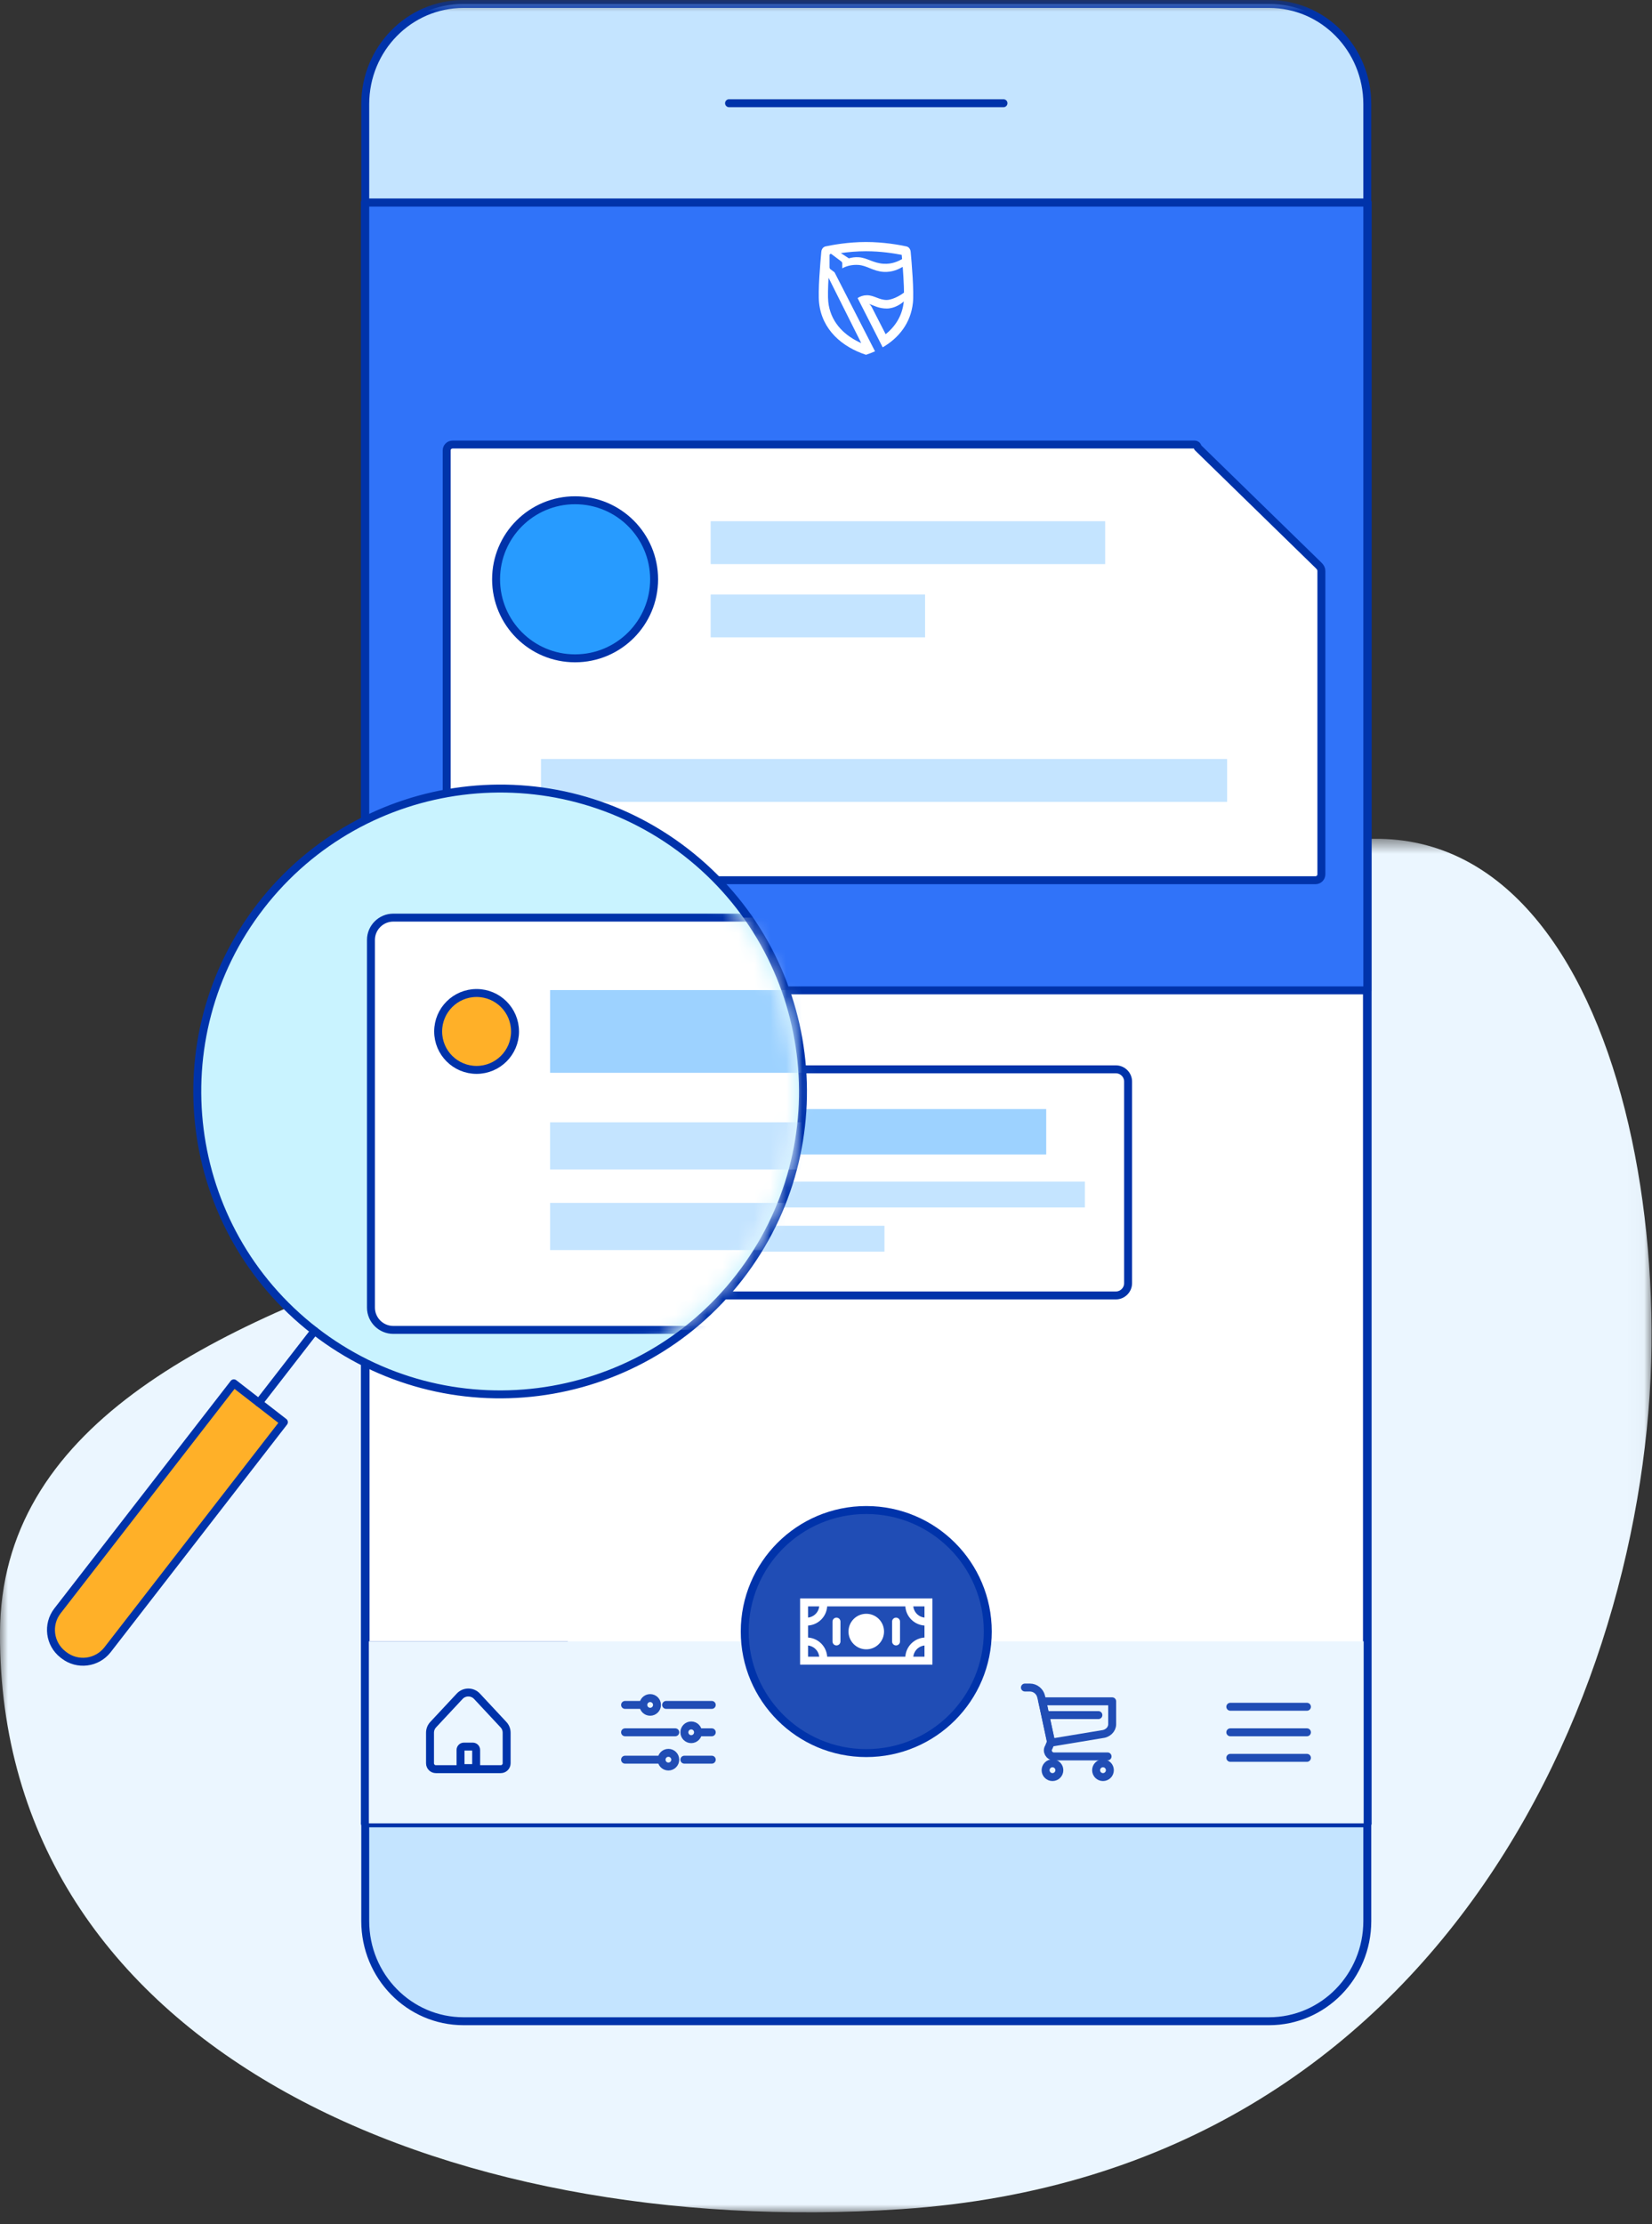 <svg xmlns="http://www.w3.org/2000/svg" xmlns:xlink="http://www.w3.org/1999/xlink" width="104" height="140" viewBox="0 0 104 140">
    <rect x="0" y="0" width="104" height="140" fill="#333333" stroke="none"/>
    <defs>
        <path id="prefix__a" d="M0 0.55L103.973 0.55 103.973 87 0 87z"/>
        <path id="prefix__c" d="M0 140L103.973 140 103.973 0.752 0 0.752z"/>
        <path id="prefix__e" d="M4.781 8.053c-6.296 8.122-4.816 19.808 3.306 26.104 8.121 6.295 19.807 4.815 26.103-3.307 6.295-8.121 4.815-19.807-3.306-26.102C27.493 2.119 23.48.846 19.498.846c-5.555 0-11.051 2.477-14.717 7.207"/>
        <path id="prefix__g" d="M4.781 8.053c-6.296 8.122-4.816 19.808 3.306 26.104 8.121 6.295 19.807 4.815 26.103-3.307 6.295-8.121 4.815-19.807-3.306-26.102C27.493 2.119 23.48.846 19.498.846c-5.555 0-11.051 2.477-14.717 7.207z"/>
        <path id="prefix__i" d="M4.781 8.053c-6.296 8.122-4.816 19.808 3.306 26.104 8.121 6.295 19.807 4.815 26.103-3.307 6.295-8.121 4.815-19.807-3.306-26.102C27.493 2.119 23.48.846 19.498.846c-5.555 0-11.051 2.477-14.717 7.207"/>
        <path id="prefix__k" d="M4.781 8.053c-6.296 8.122-4.816 19.808 3.306 26.104 8.121 6.295 19.807 4.815 26.103-3.307 6.295-8.121 4.815-19.807-3.306-26.102C27.493 2.119 23.48.846 19.498.846c-5.555 0-11.051 2.477-14.717 7.207z"/>
        <path id="prefix__m" d="M4.781 8.053c-6.296 8.122-4.816 19.808 3.306 26.104 8.121 6.295 19.807 4.815 26.103-3.307 6.295-8.121 4.815-19.807-3.306-26.102C27.493 2.119 23.48.846 19.498.846c-5.555 0-11.051 2.477-14.717 7.207z"/>
    </defs>
    <g fill="none" fill-rule="evenodd">
        <g transform="translate(0 -1) translate(0 .248)">
            <g transform="translate(0 53)">
                <mask id="prefix__b" fill="#fff">
                    <use xlink:href="#prefix__a"/>
                </mask>
                <path fill="#EBF6FF" d="M68.969 9.605C51.829 25.347.073 24.707-.001 50.555-.072 76.61 27.842 88.735 56.759 86.8c34.586-2.312 47.368-33.689 47.214-55.386C103.817 9.715 92.816-12.3 68.969 9.605" mask="url(#prefix__b)"/>
            </g>
            <mask id="prefix__d" fill="#fff">
                <use xlink:href="#prefix__c"/>
            </mask>
            <path fill="#FFF" d="M22.993 115.517L86.077 115.517 86.077 13.497 22.993 13.497z" mask="url(#prefix__d)"/>
            <path stroke="#03A" stroke-linecap="round" stroke-linejoin="round" stroke-width=".542" d="M22.993 115.517L86.077 115.517 86.077 13.497 22.993 13.497z" mask="url(#prefix__d)"/>
            <path fill="#3073F9" d="M22.993 63.089L86.077 63.089 86.077 13.497 22.993 13.497z" mask="url(#prefix__d)"/>
            <path stroke="#03A" stroke-linejoin="round" stroke-width=".5" d="M22.993 63.089L86.077 63.089 86.077 13.497 22.993 13.497z" mask="url(#prefix__d)"/>
            <path fill="#C4E4FF" d="M86.077 7.308v6.188H22.993V7.307c0-3.487 2.768-6.306 6.185-6.306h50.714c3.417 0 6.185 2.82 6.185 6.306" mask="url(#prefix__d)"/>
            <path stroke="#03A" stroke-linejoin="round" stroke-width=".5" d="M86.077 7.308v6.188H22.993V7.307c0-3.487 2.768-6.306 6.185-6.306h50.714c3.417 0 6.185 2.82 6.185 6.306z" mask="url(#prefix__d)"/>
            <path stroke="#03A" stroke-linecap="round" stroke-linejoin="round" stroke-width=".5" d="M45.896 7.249L63.173 7.249" mask="url(#prefix__d)"/>
            <path fill="#C4E4FF" d="M22.993 121.668c0 3.482 2.77 6.305 6.185 6.305h50.714c3.415 0 6.185-2.823 6.185-6.305v-6.151H22.993v6.15z" mask="url(#prefix__d)"/>
            <path stroke="#03A" stroke-linejoin="round" stroke-width=".5" d="M22.993 121.668c0 3.482 2.77 6.305 6.185 6.305h50.714c3.415 0 6.185-2.823 6.185-6.305v-6.151H22.993v6.15z" mask="url(#prefix__d)"/>
            <path fill="#FFF" d="M57.331 16.6c-.017-.168-.117-.309-.277-.34-.439-.093-1.405-.275-2.536-.275-1.132 0-2.097.183-2.537.274-.16.032-.261.174-.276.34-.065.695-.218 2.494-.14 3.215.183 1.706 1.455 2.777 2.953 3.27.193-.064.382-.136.567-.22l-2.548-4.974-.25-.187c-.038-.027-.064-.072-.064-.122v-.771c0-.043.035-.078.078-.078.015 0 .033.005.045.014l.617.463c.042.032.061.079.061.125v.308c.286-.162.639-.235.994-.215.56.029.948.402 1.62.439.543.027.915-.162 1.192-.316.029.395.058.831.072 1.226l.008.39c-.306.25-.805.468-1.091.468-.473 0-.794-.299-1.241-.299-.219 0-.417.066-.588.178l1.579 3.102c1.006-.588 1.763-1.513 1.902-2.801.077-.72-.076-2.52-.14-3.215zm-3.113 5.745c-.05-.02-.099-.043-.148-.066-1.046-.506-1.801-1.35-1.927-2.527-.035-.323-.017-.915.018-1.517l2.057 4.11zm1.42-4.991c-.672-.035-1.043-.383-1.604-.412-.207-.01-.405.015-.594.072l-.505-.332.01-.002h.002c.441-.061.983-.114 1.571-.114.949 0 1.777.137 2.248.228l.024.267c-.272.148-.635.32-1.152.293zm1.257 2.398c-.092.856-.514 1.535-1.14 2.035l-.862-1.683c-.062-.127-.161-.21-.173-.22.268.084.585.288 1.099.288.493 0 .911-.291 1.077-.447l-.001.026zM28.49 28.734c-.204 0-.37.166-.37.37v26.68c0 .205.166.371.37.371h54.326c.204 0 .37-.166.37-.37V36.7c0-.133-.039-.228-.184-.37l-7.597-7.41c-.028-.148-.123-.187-.185-.187H28.49z" mask="url(#prefix__d)"/>
            <path stroke="#03A" stroke-linecap="round" stroke-linejoin="round" stroke-width=".5" d="M28.49 28.734c-.204 0-.37.166-.37.37v26.68c0 .205.166.371.37.371h54.326c.204 0 .37-.166.37-.37V36.7c0-.133-.039-.228-.184-.37l-7.597-7.41c-.028-.148-.123-.187-.185-.187H28.49z" mask="url(#prefix__d)"/>
            <path fill="#279BFF" d="M41.179 37.214c0 2.747-2.228 4.975-4.976 4.975-2.747 0-4.973-2.228-4.973-4.975 0-2.747 2.226-4.975 4.973-4.975 2.748 0 4.976 2.228 4.976 4.975" mask="url(#prefix__d)"/>
            <path stroke="#03A" stroke-linejoin="round" stroke-width=".5" d="M41.179 37.214c0 2.747-2.228 4.975-4.976 4.975-2.747 0-4.973-2.228-4.973-4.975 0-2.747 2.226-4.975 4.973-4.975 2.748 0 4.976 2.228 4.976 4.975z" mask="url(#prefix__d)"/>
            <path fill="#C4E4FF" d="M44.739 36.257L69.575 36.257 69.575 33.558 44.739 33.558zM34.057 51.224L77.25 51.224 77.25 48.525 34.057 48.525zM44.739 40.87L58.237 40.87 58.237 38.171 44.739 38.171z" mask="url(#prefix__d)"/>
            <path fill="#FFF" d="M70.248 82.29h-35c-.424 0-.771-.347-.771-.771V68.828c0-.424.347-.77.771-.77h35c.423 0 .77.346.77.77v12.69c0 .425-.347.772-.77.772" mask="url(#prefix__d)"/>
            <path stroke="#03A" stroke-linecap="round" stroke-linejoin="round" stroke-width=".5" d="M70.248 82.29h-35c-.424 0-.771-.347-.771-.771V68.828c0-.424.347-.77.771-.77h35c.423 0 .77.346.77.77v12.69c0 .425-.347.772-.77.772z" mask="url(#prefix__d)"/>
            <path fill="#FFB028" d="M39.452 71.987c0 .733-.595 1.328-1.327 1.328-.734 0-1.328-.595-1.328-1.328 0-.732.594-1.327 1.328-1.327.732 0 1.327.595 1.327 1.327" mask="url(#prefix__d)"/>
            <path stroke="#03A" stroke-linejoin="round" stroke-width=".5" d="M39.452 71.987c0 .733-.595 1.328-1.327 1.328-.734 0-1.328-.595-1.328-1.328 0-.732.594-1.327 1.328-1.327.732 0 1.327.595 1.327 1.327z" mask="url(#prefix__d)"/>
            <path fill="#C4E4FF" d="M40.662 76.752L68.297 76.752 68.297 75.124 40.662 75.124zM40.662 79.534L55.681 79.534 55.681 77.906 40.662 77.906z" mask="url(#prefix__d)"/>
            <path fill="#9DD2FF" d="M40.662 73.416L65.863 73.416 65.863 70.56 40.662 70.56z" mask="url(#prefix__d)"/>
            <path fill="#C9F3FF" d="M16.417 57.771c-6.451 8.322-4.935 20.298 3.388 26.75 8.32 6.45 20.298 4.934 26.749-3.389 6.45-8.322 4.934-20.298-3.388-26.749-8.322-6.45-20.298-4.934-26.75 3.388" mask="url(#prefix__d)"/>
            <path stroke="#03A" stroke-linejoin="round" stroke-width=".5" d="M16.417 57.771c-6.451 8.322-4.935 20.298 3.388 26.75 8.32 6.45 20.298 4.934 26.749-3.389 6.45-8.322 4.934-20.298-3.388-26.749-8.322-6.45-20.298-4.934-26.75 3.388z" mask="url(#prefix__d)"/>
            <path fill="#FFB028" d="M3.967 104.891l.059.045c.854.663 2.084.507 2.747-.348l11.1-14.322-3.152-2.444-11.102 14.322c-.663.855-.506 2.084.348 2.747" mask="url(#prefix__d)"/>
            <path stroke="#03A" stroke-linejoin="round" stroke-width=".5" d="M3.967 104.891l.059.045c.854.663 2.084.507 2.747-.348l11.1-14.322-3.152-2.444-11.102 14.322c-.663.855-.506 2.084.348 2.747z" mask="url(#prefix__d)"/>
            <path stroke="#03A" stroke-linecap="round" stroke-linejoin="round" stroke-width=".5" d="M19.805 84.52L16.298 89.044" mask="url(#prefix__d)"/>
        </g>
        <g transform="translate(0 -1) translate(12 50.248)">
            <mask id="prefix__f" fill="#fff">
                <use xlink:href="#prefix__e"/>
            </mask>
            <path fill="#FFF" d="M76.578 34.46h-63.82c-.773 0-1.405-.632-1.405-1.404V9.912c0-.771.632-1.403 1.405-1.403h63.82c.772 0 1.404.632 1.404 1.403v23.144c0 .772-.632 1.404-1.404 1.404" mask="url(#prefix__f)"/>
            <mask id="prefix__h" fill="#fff">
                <use xlink:href="#prefix__g"/>
            </mask>
            <path stroke="#03A" stroke-linecap="round" stroke-linejoin="round" stroke-width=".5" d="M76.578 34.46h-63.82c-.773 0-1.405-.632-1.405-1.404V9.912c0-.771.632-1.403 1.405-1.403h63.82c.772 0 1.404.632 1.404 1.403v23.144c0 .772-.632 1.404-1.404 1.404z" mask="url(#prefix__h)"/>
            <mask id="prefix__j" fill="#fff">
                <use xlink:href="#prefix__i"/>
            </mask>
            <path fill="#FFB028" d="M20.424 15.674c0 1.337-1.084 2.42-2.421 2.42-1.337 0-2.42-1.083-2.42-2.42 0-1.336 1.083-2.42 2.42-2.42s2.42 1.084 2.42 2.42" mask="url(#prefix__j)"/>
            <g>
                <mask id="prefix__l" fill="#fff">
                    <use xlink:href="#prefix__k"/>
                </mask>
                <path stroke="#03A" stroke-linejoin="round" stroke-width=".5" d="M20.424 15.674c0 1.337-1.084 2.42-2.421 2.42-1.337 0-2.42-1.083-2.42-2.42 0-1.336 1.083-2.42 2.42-2.42s2.42 1.084 2.42 2.42z" mask="url(#prefix__l)"/>
            </g>
            <mask id="prefix__n" fill="#fff">
                <use xlink:href="#prefix__m"/>
            </mask>
            <path fill="#C4E4FF" d="M22.629 24.362L73.02 24.362 73.02 21.393 22.629 21.393zM22.63 29.435L50.017 29.435 50.017 26.466 22.63 26.466z" mask="url(#prefix__n)"/>
            <path fill="#9DD2FF" d="M22.63 18.278L68.583 18.278 68.583 13.07 22.63 13.07z" mask="url(#prefix__n)"/>
        </g>
        <g>
            <path fill="#204DB5" d="M0.222 9.66L12.745 9.66 12.745 9.058 0.222 9.058z" transform="translate(0 -1) translate(23 95.248)"/>
            <path fill="#EBF6FF" d="M0.222 20.517L62.848 20.517 62.848 9.059 0.222 9.059z" transform="translate(0 -1) translate(23 95.248)"/>
            <path stroke="#204DB5" stroke-linecap="round" stroke-linejoin="round" stroke-width=".5" d="M54.453 16.395L59.277 16.395M54.453 14.787L59.277 14.787M54.453 13.18L59.277 13.18" transform="translate(0 -1) translate(23 95.248)"/>
            <path fill="#03A" d="M6.763 15.437h-.56c-.254 0-.461.207-.461.463v1.392h1.484V15.9c0-.256-.207-.463-.463-.463zm-.521 1.355h.484v-.855h-.484v.855z" transform="translate(0 -1) translate(23 95.248)"/>
            <path stroke="#03A" stroke-linecap="round" stroke-linejoin="round" stroke-width=".5" d="M8.696 14.307l-1.67-1.79c-.294-.313-.792-.313-1.086 0l-1.67 1.79c-.128.138-.199.319-.199.508v1.921c0 .206.166.372.371.372h4.082c.205 0 .371-.166.371-.372v-1.921c0-.19-.07-.37-.199-.508z" transform="translate(0 -1) translate(23 95.248)"/>
            <path stroke="#204DB5" stroke-linecap="round" stroke-linejoin="round" stroke-width=".5" d="M43.691 17.172c0-.24-.194-.434-.434-.434-.239 0-.433.195-.433.434s.194.434.433.434c.24 0 .434-.195.434-.434zM46.871 17.172c0-.24-.194-.434-.434-.434-.239 0-.433.195-.433.434s.194.434.433.434c.24 0 .434-.195.434-.434zM47.016 12.837v1.442c0 .326-.28.598-.645.629l-3.2.53-.55-2.601h4.395z" transform="translate(0 -1) translate(23 95.248)"/>
            <path stroke="#204DB5" stroke-linecap="round" stroke-linejoin="round" stroke-width=".5" d="M41.523 11.97h.308c.34 0 .633.234.711.563l.04.169.588 2.676-.144.349c-.164.242.025.578.318.578h3.382M46.148 13.704L42.911 13.704" transform="translate(0 -1) translate(23 95.248)"/>
            <path fill="#204DB5" d="M39.185 8.445c0 4.226-3.425 7.651-7.65 7.651-4.226 0-7.651-3.425-7.651-7.65 0-4.227 3.425-7.65 7.651-7.65 4.225 0 7.65 3.423 7.65 7.65" transform="translate(0 -1) translate(23 95.248)"/>
            <path stroke="#03A" stroke-linecap="round" stroke-linejoin="round" stroke-width=".5" d="M39.185 8.445c0 4.226-3.425 7.651-7.65 7.651-4.226 0-7.651-3.425-7.651-7.65 0-4.227 3.425-7.65 7.651-7.65 4.225 0 7.65 3.423 7.65 7.65z" transform="translate(0 -1) translate(23 95.248)"/>
            <path fill="#FFF" d="M27.369 10.528H35.7V6.362h-8.331v4.166zm.5-.5H35.2V6.862h-7.331v3.166z" transform="translate(0 -1) translate(23 95.248)"/>
            <path fill="#FFF" d="M29.66 9.32c-.138 0-.25-.112-.25-.25V7.82c0-.138.112-.25.25-.25s.25.112.25.25v1.25c0 .138-.112.25-.25.25M33.41 9.32c-.139 0-.25-.112-.25-.25V7.82c0-.138.111-.25.25-.25.137 0 .25.112.25.25v1.25c0 .138-.113.25-.25.25M32.653 8.445c0 .618-.5 1.12-1.118 1.12-.618 0-1.119-.502-1.119-1.12 0-.617.501-1.118 1.12-1.118.616 0 1.117.501 1.117 1.118M27.785 8.07c-.138 0-.25-.112-.25-.25s.112-.25.25-.25c.437 0 .792-.354.792-.79 0-.139.112-.25.25-.25s.25.111.25.25c0 .711-.579 1.29-1.292 1.29M35.284 8.07c-.713 0-1.292-.579-1.292-1.29 0-.139.112-.25.25-.25s.25.111.25.25c0 .436.355.79.792.79.138 0 .25.112.25.25s-.112.25-.25.25M34.242 10.362c-.138 0-.25-.112-.25-.25 0-.713.58-1.292 1.292-1.292.138 0 .25.112.25.25s-.112.25-.25.25c-.437 0-.792.355-.792.792 0 .138-.112.25-.25.25M28.827 10.362c-.138 0-.25-.112-.25-.25 0-.437-.355-.792-.792-.792-.138 0-.25-.112-.25-.25s.112-.25.25-.25c.713 0 1.292.58 1.292 1.292 0 .138-.112.25-.25.25" transform="translate(0 -1) translate(23 95.248)"/>
            <path stroke="#204DB5" stroke-linecap="round" stroke-width=".5" d="M21.808 13.064L18.936 13.064M17.499 13.064c0 .238.193.431.431.431s.431-.193.431-.43c0-.239-.193-.432-.431-.432s-.431.193-.431.431zM19.51 14.787L16.351 14.787M17.499 13.064L16.351 13.064M20.084 14.787c0 .238.193.432.43.432.239 0 .43-.194.43-.432 0-.237-.191-.431-.43-.431-.237 0-.43.194-.43.431zM21.808 14.787L20.946 14.787M21.808 16.511L20.084 16.511M18.648 16.51c0 .239.192.432.431.432.237 0 .43-.193.43-.431s-.193-.431-.43-.431c-.239 0-.43.193-.43.43zM18.648 16.511L16.35 16.511" transform="translate(0 -1) translate(23 95.248)"/>
        </g>
    </g>
</svg>
